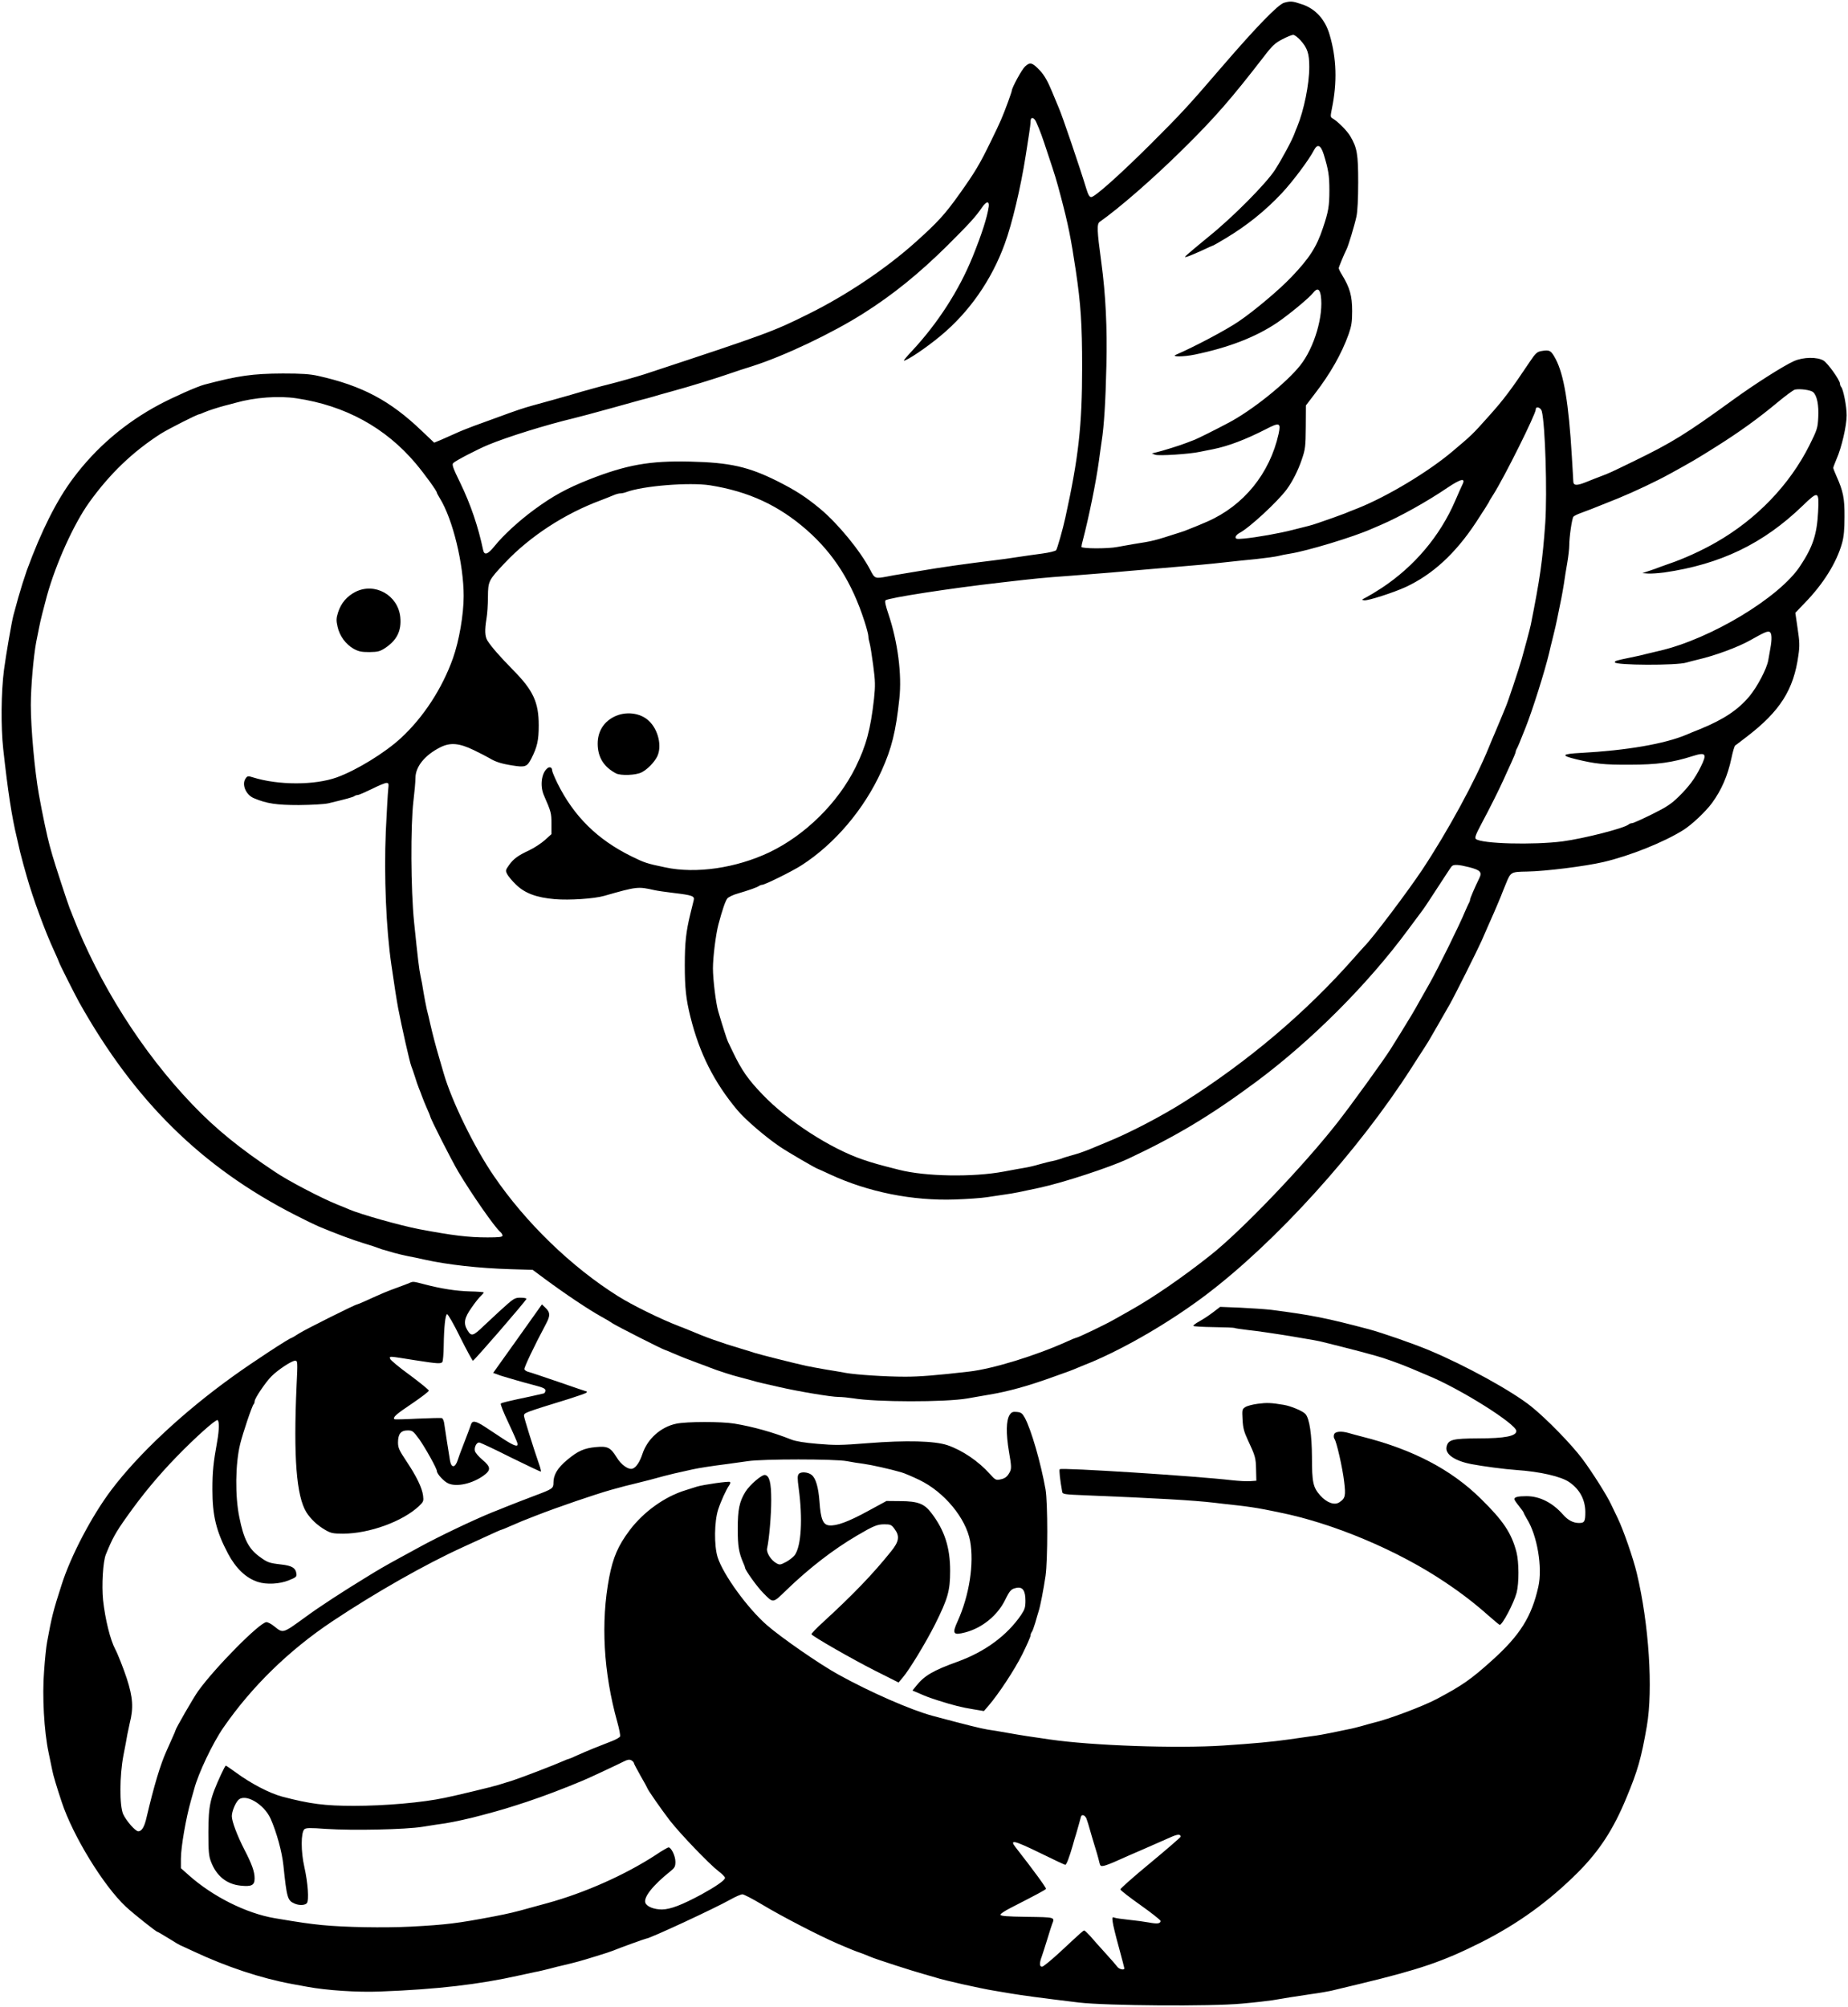 <?xml version="1.0" standalone="no"?>
<!DOCTYPE svg PUBLIC "-//W3C//DTD SVG 20010904//EN"
 "http://www.w3.org/TR/2001/REC-SVG-20010904/DTD/svg10.dtd">
<svg version="1.0" xmlns="http://www.w3.org/2000/svg"
 width="1379pt" height="1497pt" viewBox="0 0 1379 1497"
 preserveAspectRatio="xMidYMid meet">
<g transform="translate(0,1497) scale(0.1,-0.1)"
fill="#000000" stroke="none">
<path d="M9581 14949 c-45 -14 -203 -176 -460 -474 -257 -299 -307 -353 -550
-595 -223 -221 -402 -380 -428 -380 -13 0 -23 17 -37 63 -50 164 -181 549
-205 602 -5 11 -28 67 -52 125 -31 75 -56 118 -87 152 -58 62 -76 67 -113 32
-25 -23 -99 -160 -99 -181 0 -4 -12 -39 -26 -78 -44 -120 -59 -154 -128 -295
-85 -175 -119 -232 -235 -395 -108 -152 -163 -213 -331 -363 -219 -196 -514
-394 -795 -533 -265 -132 -305 -147 -1224 -450 -62 -20 -212 -62 -281 -79 -19
-4 -62 -16 -95 -25 -33 -9 -73 -21 -90 -25 -16 -5 -55 -16 -85 -25 -56 -16
-190 -54 -290 -81 -62 -17 -122 -37 -260 -88 -52 -19 -132 -48 -176 -64 -45
-17 -106 -41 -135 -55 -30 -13 -78 -35 -106 -47 l-53 -22 -95 90 c-234 224
-443 335 -770 408 -62 14 -122 18 -265 18 -226 -1 -331 -16 -585 -83 -56 -15
-229 -92 -335 -148 -257 -137 -474 -322 -646 -553 -121 -162 -236 -390 -344
-685 -4 -11 -19 -56 -33 -100 -22 -72 -37 -122 -67 -235 -13 -49 -56 -298 -70
-405 -22 -168 -24 -428 -6 -591 35 -319 64 -507 102 -664 7 -30 18 -77 24
-105 7 -27 18 -70 25 -95 7 -25 18 -63 24 -85 46 -164 138 -414 205 -558 20
-43 36 -81 36 -83 0 -7 120 -245 150 -299 413 -737 916 -1233 1615 -1589 66
-34 143 -71 170 -83 124 -52 257 -102 340 -127 50 -15 99 -31 110 -36 11 -4
29 -11 40 -13 11 -3 45 -13 75 -22 30 -8 78 -20 105 -25 28 -5 82 -16 120 -25
175 -39 409 -65 645 -72 l165 -5 86 -64 c154 -114 327 -230 426 -285 32 -17
70 -40 84 -50 26 -18 382 -199 393 -199 3 0 29 -11 58 -24 58 -25 101 -42 193
-76 33 -12 71 -26 85 -32 44 -18 174 -60 210 -68 19 -5 60 -16 90 -24 30 -9
75 -21 100 -26 25 -6 74 -17 110 -25 142 -33 392 -75 448 -75 26 0 74 -5 107
-10 171 -29 687 -30 855 -1 30 6 100 17 155 27 146 24 294 65 480 132 136 48
142 51 185 69 19 8 45 19 58 24 12 5 32 13 45 18 265 112 588 301 849 497 527
397 1142 1076 1542 1701 38 60 77 120 87 135 10 15 27 42 38 60 10 18 44 76
74 128 30 52 69 120 86 150 37 65 206 403 238 475 12 28 34 77 48 110 15 33
34 76 42 95 14 31 28 66 53 125 4 11 21 54 38 95 35 86 37 87 157 89 136 2
432 39 570 71 200 47 449 147 595 238 63 39 166 136 215 202 71 97 117 203
145 334 10 49 23 92 28 95 5 3 44 33 87 66 249 191 350 351 385 608 10 68 9
101 -6 199 l-17 117 68 71 c140 143 240 303 281 450 13 47 18 101 18 195 1
138 -10 191 -60 303 -13 29 -24 57 -24 62 0 5 11 34 24 65 38 85 76 249 76
327 0 68 -25 194 -41 212 -5 6 -9 16 -9 24 0 26 -90 152 -122 172 -48 29 -151
27 -220 -3 -79 -35 -294 -172 -458 -291 -349 -253 -452 -317 -740 -457 -173
-84 -181 -88 -245 -112 -22 -8 -70 -27 -107 -42 -74 -30 -98 -28 -98 7 -1 13
-5 97 -11 188 -23 390 -59 605 -120 721 -35 65 -45 71 -104 61 -36 -6 -45 -14
-94 -87 -132 -198 -193 -279 -302 -400 -123 -138 -126 -140 -274 -265 -180
-151 -481 -332 -700 -420 -44 -17 -89 -35 -100 -40 -25 -10 -145 -53 -205 -73
-44 -15 -64 -20 -185 -50 -96 -25 -272 -56 -360 -64 -56 -5 -65 -4 -65 10 0 9
13 23 30 32 72 37 284 233 352 325 43 59 85 141 113 225 25 73 28 94 29 241
l1 160 65 85 c116 150 202 301 254 447 21 60 26 91 26 172 0 113 -17 174 -77
272 -13 21 -23 42 -23 48 0 8 39 102 58 140 13 24 60 180 74 245 8 38 13 130
13 255 0 210 -8 258 -59 344 -24 41 -93 110 -131 132 -18 10 -18 15 -6 75 40
194 35 374 -17 549 -33 115 -106 195 -207 228 -71 24 -84 25 -134 11z m123
-279 c52 -58 66 -99 66 -199 0 -130 -40 -324 -90 -446 -7 -16 -16 -39 -20 -50
-17 -49 -96 -195 -147 -274 -68 -103 -312 -350 -496 -498 -66 -54 -134 -111
-151 -126 -30 -27 -30 -28 -6 -21 14 4 62 24 108 45 46 22 85 39 87 39 2 0 44
24 92 53 158 95 294 204 419 337 82 88 201 247 238 318 27 52 51 42 74 -30 35
-115 42 -157 42 -268 0 -116 -7 -159 -48 -280 -47 -142 -101 -226 -235 -366
-91 -96 -278 -253 -393 -331 -93 -64 -336 -192 -469 -249 -40 -17 58 -16 140
1 255 53 454 130 615 238 84 57 239 184 268 222 31 39 50 32 58 -20 22 -149
-48 -388 -154 -521 -104 -131 -362 -338 -539 -430 -92 -49 -223 -114 -248
-124 -11 -4 -38 -15 -60 -23 -44 -18 -183 -61 -230 -72 l-30 -7 25 -10 c26
-10 259 5 335 22 22 4 67 14 100 20 113 23 241 72 388 147 106 55 116 51 98
-34 -66 -295 -260 -534 -531 -653 -41 -18 -84 -36 -95 -40 -11 -4 -33 -13 -50
-20 -16 -7 -41 -16 -55 -20 -206 -66 -197 -64 -355 -89 -38 -7 -92 -16 -118
-21 -70 -14 -267 -13 -267 1 0 7 4 28 10 48 45 172 99 436 120 591 6 47 16
114 21 150 17 108 29 291 35 560 7 283 -5 532 -38 775 -32 235 -34 284 -12
300 149 105 398 322 615 536 240 236 364 378 612 699 61 80 83 100 136 127 34
18 71 33 81 33 10 0 34 -18 54 -40z m-1971 -612 c31 -71 41 -98 87 -238 54
-162 61 -184 97 -320 54 -205 74 -303 111 -550 37 -250 47 -396 47 -720 0
-436 -27 -674 -125 -1120 -19 -88 -61 -234 -69 -244 -6 -7 -52 -18 -103 -25
-51 -7 -133 -18 -183 -26 -49 -8 -130 -19 -180 -25 -184 -22 -409 -54 -535
-76 -47 -8 -114 -19 -150 -25 -36 -6 -87 -14 -113 -20 -86 -16 -90 -15 -122
48 -75 144 -241 346 -375 458 -108 89 -179 135 -317 205 -218 109 -356 140
-655 147 -299 7 -473 -24 -753 -134 -166 -66 -269 -122 -408 -224 -117 -86
-233 -193 -297 -273 -50 -62 -76 -71 -85 -28 -36 171 -92 338 -171 501 -54
110 -63 136 -52 147 20 19 176 100 259 135 147 61 434 150 639 199 42 10 153
40 280 75 25 7 65 18 90 25 25 7 65 18 90 25 25 7 65 18 90 24 25 7 65 18 90
26 25 7 65 18 90 25 139 38 324 95 440 135 36 13 110 37 165 54 238 76 596
246 829 394 220 139 414 297 622 502 165 164 218 222 262 288 32 47 56 50 50
5 -12 -80 -51 -202 -120 -373 -101 -249 -259 -495 -452 -702 -38 -40 -65 -73
-61 -73 24 0 167 96 275 186 213 177 379 415 477 684 55 149 120 423 157 660
8 52 19 125 25 161 6 37 11 78 11 93 0 37 26 33 43 -6z m5797 -2013 c29 -26
43 -97 38 -189 -4 -79 -8 -91 -66 -208 -149 -296 -394 -550 -694 -722 -109
-63 -246 -125 -353 -161 -27 -10 -59 -21 -70 -25 -11 -5 -45 -17 -75 -27 l-55
-18 40 -3 c22 -2 78 2 125 8 420 61 739 215 1032 498 117 113 123 111 115 -46
-9 -169 -39 -261 -134 -404 -154 -235 -668 -544 -1048 -632 -38 -9 -86 -20
-105 -25 -19 -6 -71 -17 -115 -26 -107 -22 -115 -25 -115 -35 0 -23 464 -25
535 -2 17 5 55 15 85 22 127 29 302 94 390 144 105 59 127 69 144 63 18 -7 20
-53 6 -127 -4 -25 -11 -63 -15 -85 -11 -63 -80 -195 -140 -268 -84 -101 -193
-174 -370 -246 -44 -17 -89 -36 -100 -41 -163 -69 -450 -118 -788 -136 -144
-8 -152 -19 -37 -47 145 -35 208 -42 400 -41 205 0 320 16 470 64 100 32 110
18 61 -80 -44 -89 -88 -147 -164 -222 -56 -55 -91 -78 -200 -132 -73 -36 -139
-66 -148 -66 -8 0 -19 -4 -25 -9 -30 -28 -331 -105 -494 -127 -219 -28 -604
-18 -647 18 -10 8 -1 33 41 112 63 117 134 260 166 331 12 28 38 83 56 123 19
41 34 78 34 83 0 5 4 17 10 27 9 17 18 39 63 152 52 130 145 425 177 560 4 19
17 73 29 120 12 47 25 105 30 130 28 132 41 202 51 265 5 39 17 109 25 156 8
47 15 106 15 132 0 61 20 199 31 213 5 6 31 19 57 28 50 18 113 43 147 57 11
4 70 28 130 52 124 51 285 127 390 185 162 89 196 109 339 199 178 112 318
213 463 334 58 48 115 90 127 93 38 8 118 -3 136 -19z m-11318 -46 c365 -54
665 -219 891 -487 67 -80 157 -204 157 -217 0 -3 10 -22 23 -43 96 -156 177
-490 177 -728 0 -137 -34 -335 -80 -464 -80 -225 -220 -440 -388 -595 -119
-110 -331 -240 -477 -293 -166 -60 -438 -60 -629 0 -34 11 -40 10 -52 -7 -33
-44 0 -124 61 -149 95 -40 168 -51 335 -51 97 1 188 6 220 13 130 31 186 46
195 54 5 4 16 8 25 8 8 0 55 21 105 45 49 25 98 45 109 45 16 0 18 -5 13 -47
-3 -27 -11 -167 -18 -313 -14 -335 2 -728 42 -1000 19 -134 40 -267 50 -320
27 -140 87 -407 99 -435 5 -11 16 -45 26 -75 9 -30 22 -68 29 -85 7 -16 18
-46 25 -65 7 -19 23 -59 36 -88 13 -29 24 -55 24 -58 0 -15 159 -328 210 -414
100 -168 273 -416 313 -449 9 -7 17 -20 17 -27 0 -11 -24 -14 -112 -14 -144 0
-257 14 -508 61 -145 28 -439 111 -525 148 -11 5 -51 22 -90 37 -119 48 -364
176 -460 241 -268 178 -446 323 -619 504 -375 391 -697 900 -896 1414 -4 11
-13 34 -20 50 -15 38 -112 334 -129 395 -7 25 -16 59 -21 75 -17 61 -54 234
-80 380 -31 174 -60 493 -60 666 0 134 20 363 40 469 6 30 16 80 22 110 9 49
34 146 58 235 67 241 200 536 316 698 154 214 324 377 534 512 56 35 272 145
287 145 3 0 19 6 36 14 30 13 100 36 157 51 14 3 50 13 80 21 141 40 321 53
452 33z m9293 -96 c26 -100 41 -608 26 -833 -20 -280 -39 -415 -108 -760 -6
-30 -47 -182 -69 -260 -23 -79 -103 -320 -119 -355 -7 -16 -23 -55 -35 -85
-12 -30 -31 -75 -42 -100 -22 -51 -34 -80 -47 -112 -103 -253 -308 -629 -499
-917 -110 -165 -372 -512 -432 -571 -3 -3 -41 -45 -85 -95 -352 -398 -780
-761 -1257 -1063 -170 -108 -410 -233 -578 -301 -58 -24 -118 -49 -135 -56
-43 -17 -83 -31 -135 -45 -25 -7 -56 -16 -69 -22 -14 -5 -43 -13 -65 -18 -23
-4 -68 -16 -101 -25 -33 -10 -80 -21 -105 -25 -25 -4 -97 -17 -160 -29 -230
-43 -584 -37 -780 13 -147 37 -200 52 -270 76 -244 83 -561 288 -750 486 -108
112 -156 181 -222 319 -16 33 -32 67 -36 75 -7 13 -44 129 -72 225 -18 59 -40
240 -40 322 0 83 21 252 41 328 30 112 52 176 67 194 9 10 44 27 77 36 85 25
148 47 159 57 6 4 16 8 23 8 20 0 223 100 293 145 248 159 469 419 598 705 76
168 107 293 133 538 20 181 -12 425 -81 630 -21 62 -29 97 -22 104 18 18 483
90 862 133 268 31 308 35 515 50 116 9 257 20 315 25 58 5 186 17 285 25 381
32 434 37 550 50 66 7 174 19 240 25 66 7 138 17 160 22 22 6 63 14 90 18 129
20 476 125 610 185 17 7 48 21 70 30 140 60 348 176 496 277 103 69 139 76
110 20 -5 -9 -28 -62 -52 -117 -113 -263 -305 -490 -549 -651 -41 -27 -93 -58
-114 -69 -37 -19 -38 -20 -15 -23 29 -3 216 57 308 99 200 93 370 248 524 481
53 81 97 150 97 152 0 3 15 29 34 58 82 129 316 599 316 634 0 27 37 15 45
-13z m-6206 -553 c288 -46 512 -150 722 -334 202 -178 337 -392 430 -681 16
-49 29 -99 29 -111 0 -12 4 -34 9 -50 5 -16 17 -91 27 -167 16 -120 16 -152 6
-250 -26 -229 -58 -348 -138 -511 -132 -266 -376 -506 -644 -634 -248 -117
-546 -161 -775 -112 -139 29 -154 34 -252 82 -256 126 -431 299 -554 547 -21
44 -39 86 -39 95 0 22 -19 30 -36 15 -44 -36 -56 -132 -25 -202 53 -121 56
-132 56 -210 l0 -79 -50 -45 c-27 -24 -79 -58 -115 -75 -85 -40 -116 -62 -151
-110 -27 -38 -28 -42 -14 -69 8 -15 37 -50 64 -76 66 -65 152 -98 292 -110
107 -9 293 3 369 25 245 70 250 70 375 42 22 -5 87 -14 145 -21 134 -16 154
-23 147 -52 -3 -12 -14 -58 -25 -102 -33 -134 -42 -218 -42 -385 0 -168 9
-253 42 -385 67 -270 176 -487 349 -694 60 -72 208 -199 318 -274 64 -43 277
-167 287 -167 1 0 41 -18 88 -40 285 -132 614 -198 933 -187 93 3 200 11 238
17 39 6 102 15 140 21 64 9 98 16 255 50 179 39 519 151 655 214 362 170 616
322 955 573 414 307 837 730 1137 1137 45 61 91 122 102 137 12 14 64 93 117
175 53 81 100 154 106 160 14 17 49 15 133 -6 83 -22 96 -37 73 -83 -32 -65
-68 -149 -68 -158 0 -6 -4 -18 -10 -28 -5 -9 -16 -35 -26 -57 -41 -101 -206
-434 -266 -540 -25 -44 -56 -98 -68 -120 -53 -96 -78 -136 -142 -240 -38 -60
-74 -119 -81 -130 -48 -77 -292 -415 -398 -550 -255 -325 -709 -799 -944 -986
-209 -166 -436 -322 -607 -417 -29 -17 -78 -44 -108 -61 -71 -41 -280 -141
-294 -141 -3 0 -29 -11 -58 -24 -235 -107 -560 -207 -738 -227 -243 -28 -368
-38 -475 -38 -144 0 -361 14 -442 28 -32 6 -101 18 -153 26 -52 9 -117 21
-145 27 -91 20 -360 88 -385 97 -14 5 -59 19 -100 31 -155 46 -264 85 -395
141 -11 5 -43 17 -71 28 -135 52 -345 155 -453 223 -349 219 -690 550 -927
898 -144 210 -312 554 -372 760 -5 19 -21 73 -35 120 -28 95 -50 181 -67 255
-6 28 -17 75 -25 105 -7 30 -18 89 -25 130 -6 41 -16 95 -22 120 -11 52 -20
128 -48 400 -25 245 -27 720 -5 905 8 66 15 143 15 171 0 86 71 173 188 231
73 36 140 30 247 -22 44 -21 96 -48 115 -59 47 -29 92 -43 175 -56 94 -15 108
-10 140 52 44 87 55 136 55 248 0 171 -41 260 -189 410 -105 107 -163 174
-194 222 -19 31 -21 77 -7 163 6 33 11 106 11 162 1 119 4 124 126 254 187
198 445 367 718 468 33 13 75 29 93 37 18 8 41 14 52 14 10 0 29 4 42 9 124
47 472 75 627 51z"/>
<path d="M2652 10555 c-64 -33 -107 -84 -129 -152 -14 -45 -15 -60 -4 -108 15
-69 62 -132 121 -165 37 -20 58 -24 117 -24 62 1 78 5 115 29 90 59 125 130
115 232 -17 164 -190 261 -335 188z"/>
<path d="M4579 9622 c-77 -40 -119 -111 -119 -199 0 -100 45 -174 137 -222 36
-18 148 -14 191 8 44 23 93 73 116 118 37 75 9 199 -61 265 -65 63 -178 75
-264 30z"/>
<path d="M3055 5400 c-11 -5 -54 -21 -95 -36 -71 -26 -104 -39 -235 -99 -31
-14 -58 -25 -61 -25 -13 0 -385 -186 -432 -216 -29 -19 -55 -34 -57 -34 -14 0
-289 -180 -432 -283 -374 -268 -709 -581 -914 -853 -145 -193 -301 -490 -369
-704 -63 -195 -74 -239 -109 -430 -6 -30 -16 -126 -22 -214 -15 -187 0 -450
33 -606 11 -52 23 -113 28 -135 6 -34 34 -127 70 -235 83 -253 314 -629 480
-783 57 -53 226 -187 235 -187 3 0 42 -23 86 -50 44 -28 82 -50 84 -50 1 0 45
-20 96 -44 252 -118 506 -202 739 -245 36 -7 88 -16 115 -21 139 -26 374 -42
540 -35 428 16 741 53 1040 120 39 9 90 20 115 25 25 4 74 16 110 25 36 10 81
21 100 25 93 22 134 33 240 66 63 19 124 39 135 44 37 16 241 90 248 90 25 0
514 227 629 292 37 21 77 38 88 38 11 0 76 -34 145 -75 144 -87 426 -233 570
-295 105 -45 118 -50 175 -70 19 -7 49 -19 65 -26 39 -17 311 -105 395 -128
36 -10 76 -22 90 -26 62 -21 340 -83 440 -99 36 -6 92 -15 125 -21 92 -15 200
-30 505 -67 203 -24 990 -30 1218 -8 92 8 194 20 227 25 85 15 163 27 290 46
61 8 126 20 145 24 19 5 121 29 225 54 435 105 610 164 888 303 283 142 514
309 736 531 158 160 261 318 357 551 85 203 112 299 153 536 47 274 16 760
-75 1140 -26 110 -100 323 -142 410 -16 33 -37 78 -48 100 -31 68 -143 245
-217 344 -82 109 -267 299 -382 391 -144 115 -491 306 -760 418 -119 50 -353
131 -450 157 -318 84 -427 106 -730 145 -44 5 -147 12 -230 16 l-150 6 -55
-42 c-30 -23 -76 -53 -102 -67 -26 -14 -45 -29 -43 -33 3 -4 71 -8 151 -9 81
-1 151 -4 155 -6 4 -3 47 -9 96 -15 82 -9 198 -26 338 -49 158 -26 193 -33
225 -41 19 -5 82 -21 140 -35 58 -15 128 -33 155 -40 28 -8 75 -21 105 -29 51
-13 180 -59 260 -93 32 -14 67 -29 125 -53 240 -98 660 -362 660 -414 0 -38
-85 -55 -283 -55 -194 -1 -226 -9 -238 -64 -11 -54 61 -104 186 -128 83 -16
248 -38 337 -44 175 -12 333 -48 394 -91 77 -53 118 -130 119 -221 0 -72 -6
-83 -47 -83 -43 0 -82 20 -119 62 -79 90 -175 138 -273 138 -64 0 -91 -7 -91
-22 0 -5 16 -29 35 -52 19 -24 35 -46 35 -50 0 -3 11 -23 23 -44 78 -123 119
-365 86 -509 -50 -222 -136 -360 -344 -547 -159 -143 -222 -187 -412 -288
-103 -55 -367 -154 -473 -178 -19 -5 -60 -16 -90 -25 -30 -8 -75 -20 -100 -24
-25 -5 -81 -17 -125 -26 -44 -9 -109 -21 -145 -25 -36 -5 -114 -16 -175 -25
-119 -17 -258 -30 -485 -45 -349 -23 -980 -1 -1295 45 -60 9 -137 20 -170 25
-33 5 -100 16 -150 25 -49 9 -115 20 -145 24 -49 8 -151 33 -409 102 -161 43
-466 176 -706 309 -138 76 -424 274 -531 367 -145 126 -328 378 -369 508 -27
86 -25 265 4 355 21 64 60 149 83 182 7 9 9 20 5 24 -7 7 -198 -20 -247 -35
-14 -5 -52 -16 -85 -27 -155 -47 -314 -162 -417 -299 -86 -115 -123 -201 -152
-350 -64 -336 -43 -710 61 -1082 14 -50 23 -97 20 -105 -2 -7 -27 -21 -53 -32
-94 -36 -200 -79 -262 -107 -34 -16 -65 -29 -68 -29 -3 0 -20 -6 -37 -14 -64
-29 -314 -125 -382 -147 -39 -12 -88 -27 -110 -34 -38 -12 -302 -76 -395 -95
-170 -36 -448 -60 -680 -60 -215 0 -326 14 -535 69 -93 25 -232 97 -342 178
-40 29 -75 53 -78 53 -3 0 -19 -30 -36 -67 -82 -179 -93 -228 -94 -428 0 -143
3 -178 19 -220 40 -107 116 -169 220 -180 83 -9 106 2 106 54 0 50 -20 106
-76 214 -53 103 -94 211 -94 250 0 33 24 94 47 119 50 55 193 -27 243 -139 45
-103 84 -244 95 -348 25 -241 31 -261 81 -283 34 -16 79 -15 94 2 17 21 8 151
-19 271 -26 114 -26 254 0 280 12 11 39 12 164 3 197 -13 591 -5 720 16 55 9
132 21 170 26 62 10 183 36 270 60 148 39 208 58 339 101 123 41 279 100 421
160 35 14 259 119 298 139 29 15 43 17 58 10 10 -6 19 -15 19 -20 0 -5 23 -48
50 -96 28 -48 50 -89 50 -91 0 -9 108 -164 169 -243 79 -101 293 -324 362
-377 27 -20 49 -43 49 -50 0 -18 -67 -64 -176 -124 -147 -79 -231 -111 -294
-112 -59 0 -113 21 -124 49 -16 41 56 132 188 237 31 25 36 35 36 70 0 43 -31
107 -51 107 -6 0 -50 -25 -97 -57 -229 -149 -531 -283 -809 -359 -29 -8 -79
-21 -110 -30 -139 -39 -171 -46 -288 -69 -268 -51 -354 -62 -620 -76 -202 -10
-492 -5 -665 12 -95 10 -149 17 -350 51 -212 36 -463 161 -644 323 l-56 50 0
70 c0 88 38 305 75 435 9 30 20 69 24 85 30 116 139 345 219 460 211 305 490
577 813 792 321 214 693 425 974 553 28 13 82 37 120 55 123 57 164 75 169 75
3 0 31 12 63 26 83 36 90 39 188 77 171 67 448 161 565 194 105 29 125 34 160
42 56 13 202 51 235 61 28 8 100 25 215 50 46 10 141 25 260 40 36 5 103 14
150 21 113 17 650 17 740 0 36 -7 92 -16 125 -20 58 -8 197 -39 280 -63 22 -6
83 -32 135 -57 185 -89 347 -284 379 -455 31 -170 -6 -407 -93 -599 -43 -94
-34 -107 58 -83 125 33 238 125 295 239 37 75 46 85 87 93 45 9 66 -21 66 -95
0 -51 -5 -66 -33 -108 -105 -153 -269 -274 -474 -348 -183 -66 -247 -104 -308
-180 l-28 -35 38 -16 c68 -30 77 -33 153 -58 113 -36 177 -52 264 -66 l78 -13
34 39 c77 90 193 266 252 383 34 69 62 132 62 141 0 9 4 20 9 26 5 5 16 36 26
69 9 33 21 71 25 85 13 38 37 165 52 265 17 121 17 545 0 645 -35 197 -107
447 -155 535 -19 34 -28 40 -59 43 -30 3 -40 -1 -54 -22 -26 -41 -28 -137 -5
-274 19 -109 19 -126 7 -151 -19 -36 -36 -50 -75 -57 -28 -6 -36 -2 -74 41
-86 96 -206 177 -317 215 -96 32 -306 38 -595 15 -198 -16 -246 -16 -374 -5
-97 8 -163 19 -196 32 -136 54 -285 96 -425 119 -96 16 -357 16 -435 -1 -114
-24 -214 -113 -251 -225 -20 -61 -48 -102 -74 -110 -31 -10 -85 29 -119 85
-45 73 -67 84 -153 76 -89 -8 -136 -29 -216 -96 -71 -59 -102 -111 -102 -168
0 -44 -5 -48 -133 -96 -84 -32 -196 -75 -222 -86 -11 -5 -56 -23 -100 -40
-145 -59 -403 -182 -552 -264 -43 -23 -107 -59 -143 -78 -108 -59 -151 -84
-242 -140 -182 -111 -357 -225 -456 -298 -175 -127 -168 -125 -237 -70 -21 17
-46 30 -57 30 -48 0 -383 -338 -510 -515 -33 -46 -168 -280 -168 -291 0 -3
-11 -29 -24 -57 -13 -29 -33 -73 -44 -99 -45 -99 -93 -259 -148 -493 -16 -72
-36 -105 -62 -105 -22 0 -90 78 -113 128 -28 64 -27 286 2 438 12 60 25 129
29 155 5 25 13 63 18 85 29 114 24 192 -22 334 -24 73 -68 185 -86 218 -37 69
-75 222 -91 367 -11 109 -1 287 21 340 48 119 73 164 154 278 118 167 238 311
375 452 140 144 289 277 304 272 14 -5 13 -73 -2 -157 -29 -161 -36 -228 -36
-360 0 -195 28 -312 117 -480 59 -110 133 -181 222 -210 64 -21 163 -16 231
12 53 21 60 27 57 48 -5 44 -33 61 -113 70 -93 11 -102 14 -166 61 -78 58
-115 130 -147 291 -33 159 -30 399 6 546 20 82 89 287 101 298 4 4 7 14 7 21
0 22 82 143 126 187 49 49 151 116 176 116 19 0 20 -6 11 -187 -24 -534 -1
-823 73 -943 32 -51 82 -98 139 -131 44 -26 60 -29 135 -29 195 0 445 91 567
206 33 32 35 37 30 78 -8 59 -48 142 -124 256 -54 81 -63 100 -63 140 0 63 21
90 71 90 37 0 42 -4 87 -65 46 -65 132 -219 132 -238 0 -21 54 -80 87 -93 63
-27 177 -1 260 58 58 42 57 65 -7 119 -28 23 -53 53 -56 65 -7 27 11 64 31 64
9 0 115 -50 236 -111 122 -60 223 -108 225 -106 2 2 -1 17 -6 33 -52 150 -120
369 -120 383 0 23 4 24 335 126 66 21 124 41 130 46 5 5 7 9 4 9 -2 0 -97 32
-209 71 -113 39 -215 73 -228 76 -13 3 -26 12 -29 19 -4 11 71 169 162 340 32
60 31 84 -3 117 l-28 27 -182 -256 -182 -255 28 -10 c15 -6 41 -15 57 -19 17
-5 55 -16 85 -25 30 -9 92 -26 138 -38 65 -17 82 -25 82 -39 0 -10 -6 -20 -12
-22 -7 -2 -47 -11 -88 -20 -184 -39 -226 -49 -233 -56 -4 -4 21 -68 57 -143
36 -76 66 -145 68 -155 5 -28 -25 -18 -104 33 -40 27 -104 68 -141 93 -68 44
-93 48 -103 15 -3 -10 -13 -36 -21 -58 -8 -22 -19 -49 -23 -60 -4 -11 -15 -38
-23 -60 -9 -22 -23 -60 -31 -85 -19 -60 -48 -63 -58 -5 -7 43 -37 230 -44 282
-3 17 -10 33 -17 35 -6 2 -88 0 -181 -4 -93 -5 -171 -7 -173 -4 -14 13 14 38
131 116 69 47 126 90 126 97 0 6 -64 58 -142 116 -79 57 -145 112 -147 122 -3
20 -18 21 184 -11 172 -27 196 -28 206 -13 5 8 9 61 10 119 2 141 12 233 25
237 6 2 51 -75 98 -172 48 -96 91 -175 95 -175 9 0 394 444 399 461 2 5 -17 9
-43 9 -46 0 -50 -3 -159 -102 -61 -57 -113 -105 -116 -108 -81 -78 -93 -81
-123 -31 -30 51 -22 91 32 167 26 38 58 78 70 88 11 11 21 22 21 25 0 3 -46 7
-103 8 -104 3 -215 20 -344 54 -81 21 -80 21 -108 9z m5053 -3997 c6 -16 18
-55 27 -88 9 -33 21 -71 25 -85 15 -47 38 -125 44 -154 6 -25 11 -28 34 -23
15 3 57 19 92 35 36 16 130 58 210 92 80 35 169 74 198 87 49 22 72 23 72 3 0
-5 -101 -92 -225 -195 -124 -102 -225 -192 -225 -198 1 -7 68 -59 150 -117 82
-58 149 -111 150 -118 0 -21 -24 -24 -87 -12 -32 6 -99 15 -149 20 -49 5 -98
12 -108 16 -16 6 -18 3 -13 -32 2 -21 23 -106 46 -189 22 -82 41 -153 41 -157
0 -16 -39 -7 -52 11 -7 10 -47 56 -89 102 -42 46 -93 103 -113 127 -21 23 -41
42 -45 42 -8 0 -18 -9 -177 -157 -67 -62 -129 -113 -138 -113 -20 0 -21 27 -2
77 7 21 26 79 41 128 15 50 31 100 36 113 21 52 24 51 -188 54 -151 2 -198 6
-198 16 0 7 34 29 75 50 201 103 261 135 265 143 4 6 -93 139 -226 309 -49 62
-14 54 189 -45 95 -47 177 -85 181 -85 9 0 30 55 56 145 9 33 20 71 25 85 4
14 13 45 20 70 7 25 14 51 16 58 6 22 31 13 42 -15z"/>
<path d="M9385 4499 c-38 -5 -80 -16 -93 -25 -23 -15 -24 -20 -20 -92 3 -62
11 -92 39 -152 57 -122 60 -134 62 -221 l2 -84 -45 -3 c-25 -2 -88 1 -140 7
-265 31 -1266 95 -1282 82 -6 -5 2 -80 18 -167 3 -20 11 -21 181 -28 520 -21
800 -37 953 -55 47 -6 130 -15 185 -21 55 -6 134 -18 175 -26 41 -8 98 -19
125 -25 401 -80 885 -283 1240 -522 117 -78 221 -158 320 -246 44 -39 83 -71
86 -71 20 0 105 161 126 239 19 73 18 230 -1 304 -37 141 -97 232 -265 397
-222 219 -509 369 -891 465 -36 9 -79 21 -96 26 -55 16 -102 12 -109 -11 -4
-12 -2 -26 3 -33 15 -19 60 -214 72 -318 13 -106 9 -126 -36 -155 -36 -24 -94
-3 -143 52 -53 60 -61 98 -61 285 -1 167 -18 286 -48 321 -18 22 -108 60 -162
69 -95 16 -127 17 -195 8z"/>
<path d="M5961 3976 c-11 -13 -11 -32 -1 -108 31 -228 19 -429 -29 -497 -11
-15 -41 -39 -66 -52 -42 -22 -47 -23 -72 -9 -40 22 -76 80 -69 110 16 71 31
250 31 360 0 130 -13 181 -46 188 -24 4 -114 -73 -147 -126 -45 -74 -57 -132
-57 -277 0 -127 8 -175 41 -252 8 -17 14 -34 14 -38 0 -16 92 -145 136 -188
76 -77 69 -78 175 25 168 162 348 301 524 404 122 72 151 84 204 84 45 0 53
-3 75 -33 41 -54 36 -94 -24 -168 -137 -171 -287 -326 -502 -523 -54 -49 -95
-92 -93 -96 11 -18 311 -189 473 -271 l177 -89 28 33 c50 57 175 263 245 402
95 191 112 249 112 397 0 175 -41 302 -139 431 -53 71 -101 89 -231 90 l-105
1 -140 -76 c-147 -80 -233 -111 -287 -106 -47 4 -64 47 -73 178 -8 105 -27
173 -58 198 -26 22 -81 26 -96 8z"/>
</g>
</svg>
